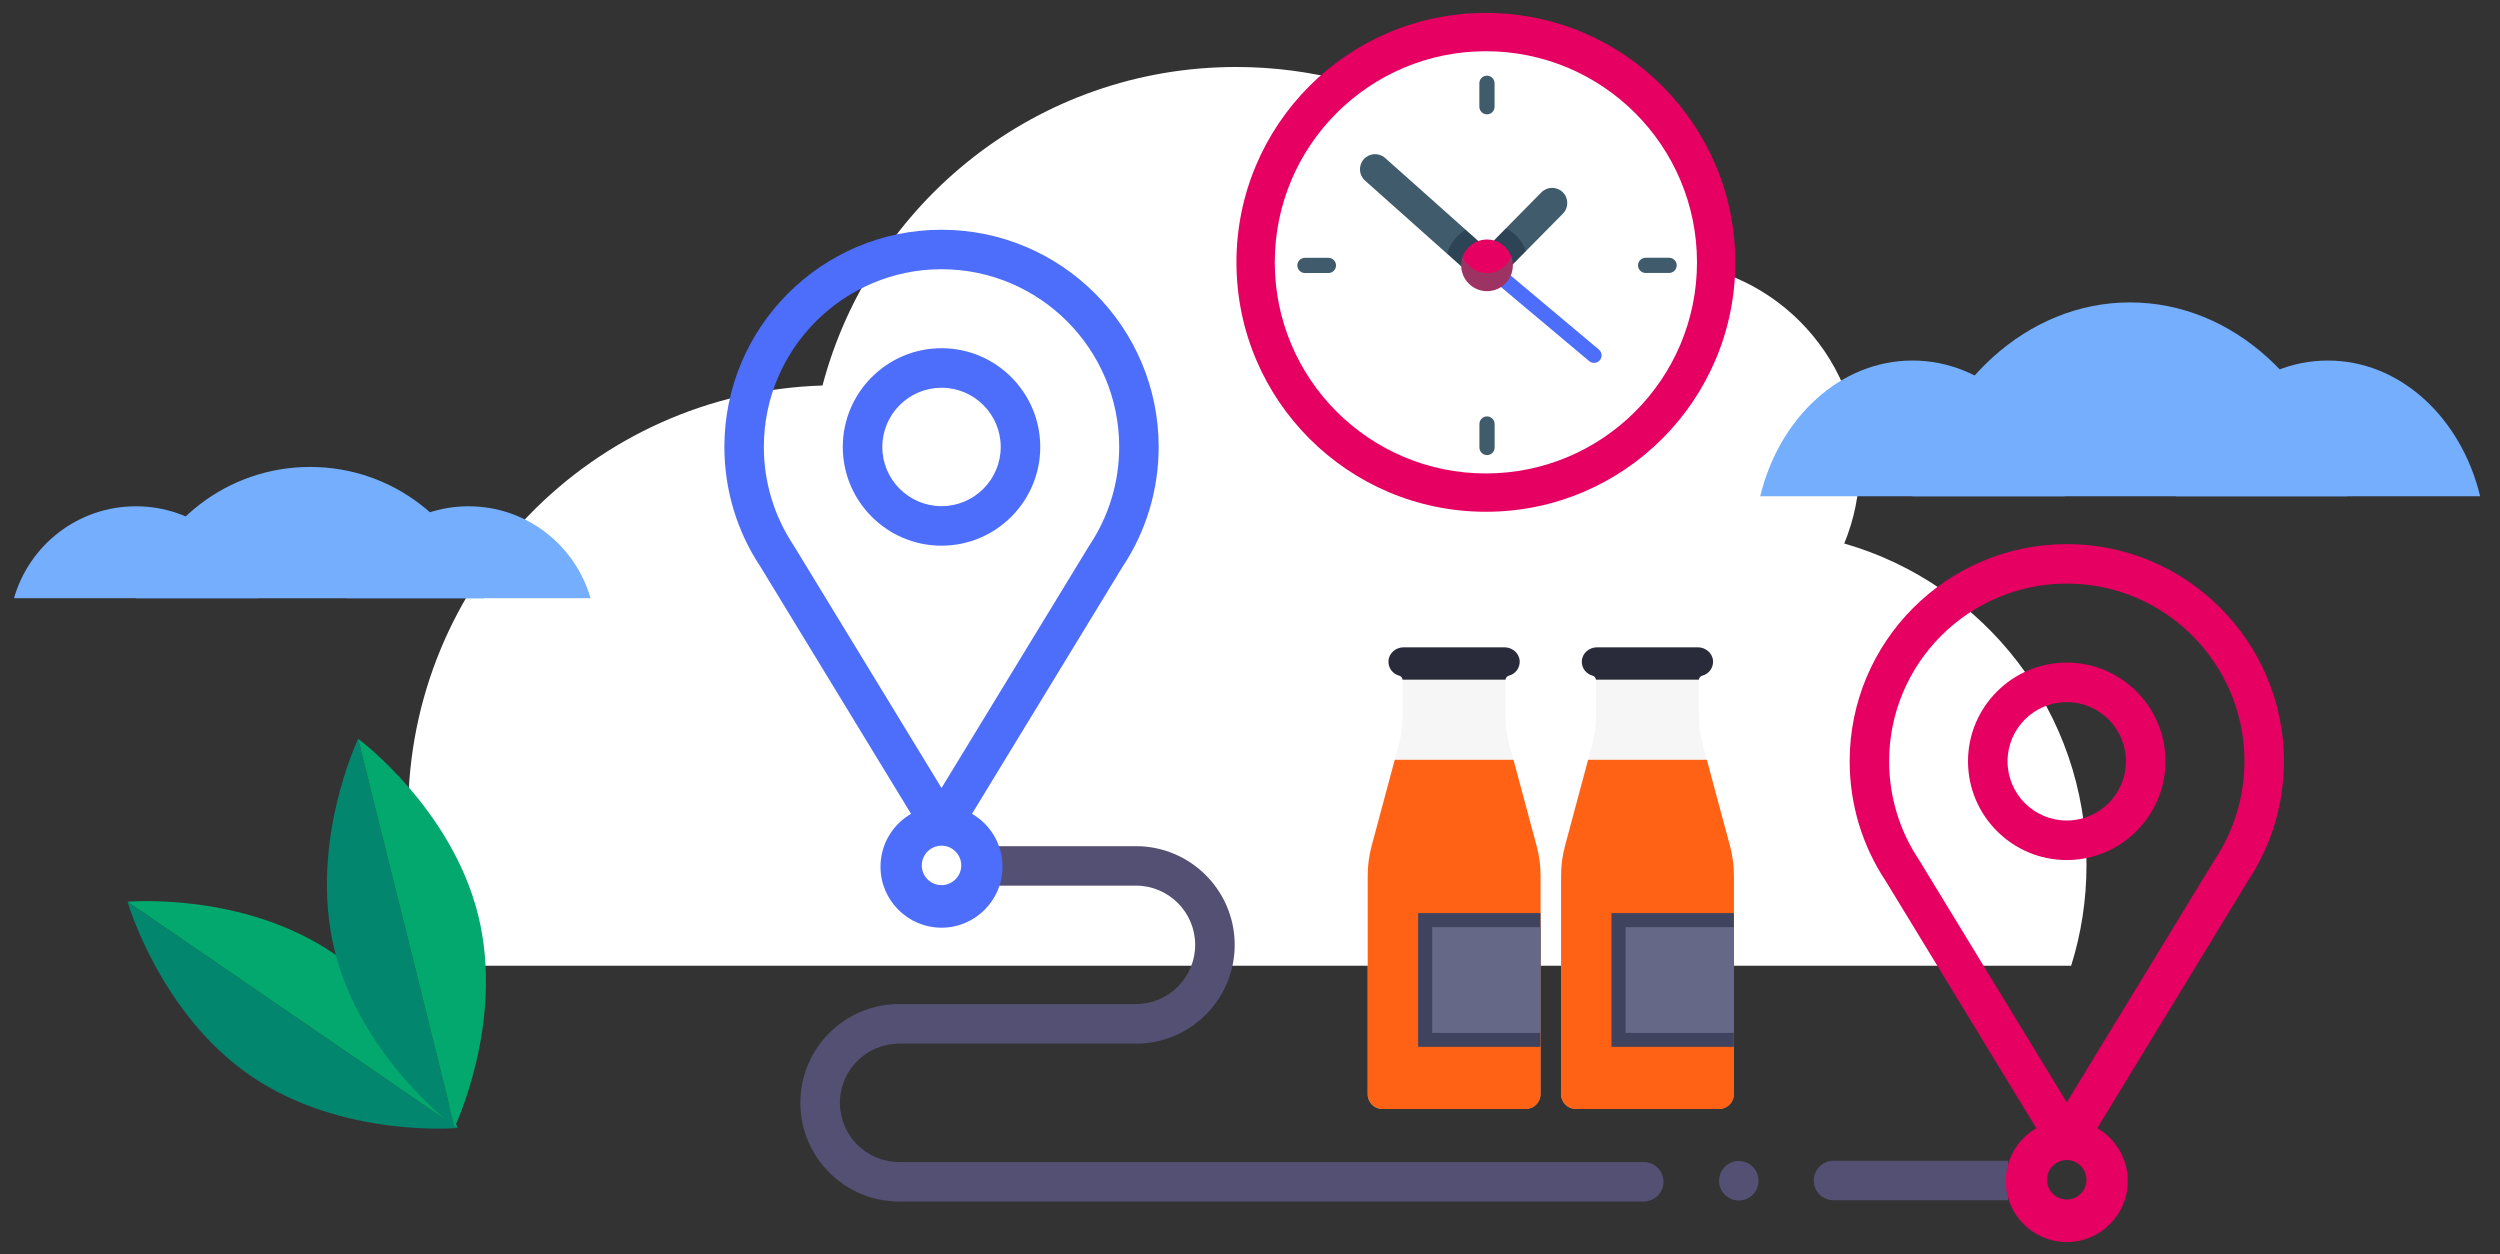 <?xml version="1.0" encoding="utf-8"?>
<!-- Generator: Adobe Illustrator 24.3.0, SVG Export Plug-In . SVG Version: 6.00 Build 0)  -->
<svg version="1.1" id="Layer_1" xmlns="http://www.w3.org/2000/svg" xmlns:xlink="http://www.w3.org/1999/xlink" x="0px" y="0px"
	 viewBox="0 0 4142.5 2078.4" style="enable-background:new 0 0 4142.5 2078.4;" xml:space="preserve">
<rect x="0" y="0" width="4142.5" height="2078.4" fill="#333333" stroke="none"/>
<style type="text/css">
	.st0{fill:#FFFFFF;}
	.st1{fill:#74AEFC;}
	.st2{fill:#535073;}
	.st3{fill:#4D6DFB;}
	.st4{fill:#E60061;}
	.st5{fill:#405B6C;}
	.st6{fill:#2D4456;}
	.st7{fill:#9C3362;}
	.st8{opacity:0.6;fill:#F0F0F0;}
	.st9{fill:#FF6215;}
	.st10{fill:#292B3B;}
	.st11{fill:#3F435E;}
	.st12{fill:#656987;}
	.st13{fill:#02866D;}
	.st14{fill:#02A86D;}
</style>
<path class="st0" d="M3431.9,1600.2c16.5-52.6,25.4-108.5,25.4-166.5c0-253.1-169.6-466.6-401.4-533.1c16.4-39.8,25.5-83.3,25.5-129
	c0-186.8-151.4-338.2-338.2-338.2c-32.1,0-63.2,4.5-92.6,12.8C2525.6,245,2302.6,111,2048.3,111c-328.9,0-605.4,224-685.4,527.8
	c-381.2,11.8-686.6,324.4-686.6,708.4c0,89.1,16.5,174.4,46.5,253H3431.9z"/>
<g>
	<path class="st1" d="M225.2,838.9c-96,0-176.9,64.4-202,152.3h404.1C402.2,903.3,321.2,838.9,225.2,838.9z"/>
	<path class="st1" d="M776.4,838.9c-96,0-176.9,64.4-202,152.3h404.1C953.3,903.3,872.4,838.9,776.4,838.9z"/>
	<path class="st1" d="M513.8,773.7c-137.1,0-252.7,92-288.6,217.6h577.1C766.5,865.6,650.9,773.7,513.8,773.7z"/>
</g>
<g>
	<path class="st1" d="M3169,597.4c-119.9,0-221,95-252.3,224.9h504.6C3389.9,692.4,3288.9,597.4,3169,597.4z"/>
	<path class="st1" d="M3857.3,597.4c-119.9,0-221,95-252.3,224.9h504.6C4078.3,692.4,3977.2,597.4,3857.3,597.4z"/>
	<path class="st1" d="M3529.4,501.1c-171.2,0-315.6,135.8-360.4,321.2h720.8C3845,636.8,3700.6,501.1,3529.4,501.1z"/>
</g>
<g>
	<path class="st2" d="M1882.3,1402.1h-237.7v65.4h237.7c54.1,0,98.1,44,98.1,98.1s-44,98.1-98.1,98.1h-392.5
		c-90.2,0-163.6,73.4-163.6,163.6c0,90.2,73.4,163.6,163.6,163.6h1233.9c18.1,0,32.7-14.6,32.7-32.7s-14.6-32.7-32.7-32.7H1489.8
		c-54.1,0-98.1-44-98.1-98.1s44-98.1,98.1-98.1h392.5c90.2,0,163.6-73.4,163.6-163.6C2045.9,1475.5,1972.5,1402.1,1882.3,1402.1z"/>
</g>
<path class="st3" d="M1560.1,577c-90.2,0-163.6,73.4-163.6,163.6c0,90.2,73.4,163.6,163.6,163.6s163.6-73.4,163.6-163.6
	C1723.6,650.3,1650.3,577,1560.1,577z M1560.1,838.7c-54.1,0-98.1-44-98.1-98.1s44-98.1,98.1-98.1s98.1,44,98.1,98.1
	S1614.2,838.7,1560.1,838.7z M1919.9,740.5c0-198.4-161.4-359.8-359.8-359.8s-359.8,161.4-359.8,359.8c0,71.2,20.8,140,60.1,199.1
	l249.2,408.9c-30.2,17.5-50.6,50.2-50.6,87.6c0,55.8,45.4,101.1,101.1,101.1s101.1-45.4,101.1-101.1c0-37.4-20.4-70.1-50.6-87.6
	l249.2-408.9C1899.1,880.6,1919.9,811.7,1919.9,740.5z M1560.1,1466.7c-18,0-32.7-14.7-32.7-32.7s14.7-32.7,32.7-32.7
	s32.7,14.7,32.7,32.7S1578.1,1466.7,1560.1,1466.7z M1805,903.9c-0.3,0.4-0.5,0.8-0.7,1.1l-244.2,400.7c0,0-244.7-401.5-245-401.9
	c-32.3-48.4-49.4-104.9-49.4-163.3c0-162.3,132.1-294.4,294.4-294.4c162.3,0,294.4,132.1,294.4,294.4
	C1854.5,799,1837.4,855.5,1805,903.9z"/>
<path class="st2" d="M3038.1,1988.8h289.2v-65.4h-289.2c-18.1,0-32.7,14.6-32.7,32.7S3020.1,1988.8,3038.1,1988.8z"/>
<circle class="st2" cx="2881.2" cy="1956.5" r="32.7"/>
<path class="st4" d="M3424.6,1097.9c-90.2,0-163.6,73.4-163.6,163.6c0,90.2,73.4,163.6,163.6,163.6s163.6-73.4,163.6-163.6
	C3588.2,1171.2,3514.8,1097.9,3424.6,1097.9z M3424.6,1359.6c-54.1,0-98.1-44-98.1-98.1s44-98.1,98.1-98.1s98.1,44,98.1,98.1
	S3478.7,1359.6,3424.6,1359.6z M3784.5,1261.4c0-198.4-161.4-359.8-359.8-359.8s-359.8,161.4-359.8,359.8
	c0,71.2,20.8,140,60.1,199.1l249.2,408.9c-30.2,17.5-50.6,50.2-50.6,87.6c0,55.8,45.4,101.1,101.1,101.1s101.1-45.4,101.1-101.1
	c0-37.4-20.4-70.1-50.6-87.6l249.2-408.9C3763.7,1401.5,3784.5,1332.6,3784.5,1261.4z M3424.6,1987.6c-18,0-32.7-14.7-32.7-32.7
	s14.7-32.7,32.7-32.7s32.7,14.7,32.7,32.7S3442.7,1987.6,3424.6,1987.6z M3669.6,1424.8c-0.3,0.4-0.5,0.8-0.7,1.1l-244.2,400.7
	c0,0-244.7-401.5-245-401.9c-32.3-48.4-49.4-104.9-49.4-163.3c0-162.3,132.1-294.4,294.4-294.4c162.3,0,294.4,132.1,294.4,294.4
	C3719,1319.9,3701.9,1376.4,3669.6,1424.8z"/>
<g>
	<g>
		<circle class="st4" cx="2462.1" cy="434.7" r="413.3"/>
		<circle class="st0" cx="2462.1" cy="434.7" r="349.8"/>
	</g>
	<path class="st5" d="M2589.5,318.5c-9.9-9.7-25.7-9.6-35.4,0.2l-58.8,59.6l5.9,28.4l27.5,9.1l61.1-61.9
		C2599.5,344.1,2599.4,328.2,2589.5,318.5L2589.5,318.5z"/>
	<path class="st5" d="M2428.5,380.6l-133.3-118.8c-10.3-9.2-26.2-8.3-35.4,2c-9.2,10.3-8.3,26.2,2,35.4l136,121.2l28.3-9.4
		L2428.5,380.6z"/>
	<path class="st3" d="M2641.4,601.3c-2.8,0-5.7-1-8.1-2.9l-158.7-133.3c-5.3-4.4-6-12.4-1.5-17.6c4.4-5.3,12.4-6,17.6-1.5
		l158.7,133.3c5.3,4.4,6,12.4,1.5,17.6C2648.5,599.8,2645,601.3,2641.4,601.3L2641.4,601.3z"/>
	<path class="st6" d="M2397.8,420.4l23.4,20.8l30-10.2l-1.6-31.6l-21.1-18.8C2413.8,389.4,2402.7,403.6,2397.8,420.4L2397.8,420.4z"
		/>
	<path class="st6" d="M2495.3,378.3l-19.9,20.2v39.6h31.3l21.9-22.2C2522.7,399.6,2510.7,386.2,2495.3,378.3L2495.3,378.3z"/>
	<path class="st4" d="M2504.1,424.7c-6.1-16.2-21.7-27.8-40.1-27.8s-34,11.6-40.1,27.8c-1.8,4.7-0.1,42.8,40.1,42.8
		C2504.2,467.5,2505.8,429.4,2504.1,424.7L2504.1,424.7z"/>
	<path class="st7" d="M2464,452.5c-18.4,0-34-11.6-40.1-27.8c-1.8,4.7-2.7,9.7-2.7,15c0,23.6,19.2,42.8,42.8,42.8
		c23.6,0,42.8-19.2,42.8-42.8c0-5.3-1-10.4-2.7-15C2498,440.9,2482.3,452.5,2464,452.5L2464,452.5z"/>
	<g>
		<path class="st5" d="M2476.5,176.9v-38.9c0-6.9-5.6-12.6-12.6-12.6s-12.6,5.6-12.6,12.6v38.9c0,6.9,5.6,12.6,12.6,12.6
			S2476.5,183.9,2476.5,176.9z"/>
		<path class="st5" d="M2451.4,702.6v38.9c0,6.9,5.6,12.6,12.6,12.6s12.6-5.6,12.6-12.6v-38.9c0-6.9-5.6-12.6-12.6-12.6
			S2451.4,695.6,2451.4,702.6L2451.4,702.6z"/>
		<path class="st5" d="M2765.7,452.3c6.9,0,12.6-5.6,12.6-12.6c0-6.9-5.6-12.6-12.6-12.6h-38.9c-6.9,0-12.6,5.6-12.6,12.6
			s5.6,12.6,12.6,12.6H2765.7z"/>
		<path class="st5" d="M2162.3,427.2c-6.9,0-12.6,5.6-12.6,12.6c0,6.9,5.6,12.6,12.6,12.6h38.9c6.9,0,12.6-5.6,12.6-12.6
			c0-6.9-5.6-12.6-12.6-12.6L2162.3,427.2z"/>
	</g>
</g>
<g>
	<path class="st8" d="M2815,1186.6v-59.8c0-3.5,2.5-6.4,5.9-7.4c10.6-2.8,18.3-12.8,17.6-24.4c-0.7-12.9-12.3-22.5-25.2-22.5h-167
		c-12.9,0-24.5,9.6-25.2,22.5c-0.7,11.6,7,21.6,17.6,24.4c3.4,0.9,5.9,3.8,5.9,7.4v59.8c0,15.4-2,30.7-6,45.6l-45.5,169.5
		c-4.3,16.1-6.5,32.7-6.5,49.4V1813c0,13.6,11,24.6,24.6,24.6h237.2c13.6,0,24.6-11,24.6-24.6v-361.8c0-16.7-2.2-33.3-6.5-49.4
		l-45.5-169.5C2817,1217.4,2815,1202,2815,1186.6z"/>
	<path class="st9" d="M2828.2,1259h-196.7l-38.3,142.7c-4.3,16.1-6.5,32.7-6.5,49.4V1813c0,13.6,11,24.6,24.6,24.6h237.2
		c13.6,0,24.6-11,24.6-24.6v-361.8c0-16.7-2.2-33.3-6.5-49.4L2828.2,1259z"/>
	<path class="st10" d="M2820.9,1119.5c10.6-2.8,18.3-12.8,17.6-24.4c-0.7-12.9-12.3-22.5-25.2-22.5h-167c-12.9,0-24.5,9.6-25.2,22.5
		c-0.7,11.6,7,21.6,17.6,24.4c3.2,0.9,5.5,3.5,5.8,6.7h170.5C2815.4,1123,2817.7,1120.3,2820.9,1119.5z"/>
	<rect x="2670.2" y="1513" class="st11" width="202.8" height="221.6"/>
	<rect x="2693.6" y="1536.3" class="st12" width="179.5" height="175.2"/>
</g>
<g>
	<path class="st8" d="M2494.6,1186.6v-59.8c0-3.5,2.5-6.4,5.9-7.4c10.6-2.8,18.3-12.8,17.6-24.4c-0.7-12.9-12.3-22.5-25.2-22.5h-167
		c-12.9,0-24.5,9.6-25.2,22.5c-0.7,11.6,7,21.6,17.6,24.4c3.4,0.9,5.9,3.8,5.9,7.4v59.8c0,15.4-2,30.7-6,45.6l-45.5,169.5
		c-4.3,16.1-6.5,32.7-6.5,49.4V1813c0,13.6,11,24.6,24.6,24.6h237.2c13.6,0,24.6-11,24.6-24.6v-361.8c0-16.7-2.2-33.3-6.5-49.4
		l-45.5-169.5C2496.6,1217.4,2494.6,1202,2494.6,1186.6z"/>
	<path class="st9" d="M2507.8,1259h-196.7l-38.3,142.7c-4.3,16.1-6.5,32.7-6.5,49.4V1813c0,13.6,11,24.6,24.6,24.6h237.2
		c13.6,0,24.6-11,24.6-24.6v-361.8c0-16.7-2.2-33.3-6.5-49.4L2507.8,1259z"/>
	<path class="st10" d="M2500.5,1119.5c10.6-2.8,18.3-12.8,17.6-24.4c-0.7-12.9-12.3-22.5-25.2-22.5h-167c-12.9,0-24.5,9.6-25.2,22.5
		c-0.7,11.6,7,21.6,17.6,24.4c3.2,0.9,5.5,3.5,5.8,6.7h170.5C2495,1123,2497.3,1120.3,2500.5,1119.5z"/>
	<rect x="2349.8" y="1513" class="st11" width="202.8" height="221.6"/>
	<rect x="2373.2" y="1536.3" class="st12" width="179.5" height="175.2"/>
</g>
<g>
	<path class="st13" d="M415.4,1782.7c151,103.5,342.6,86.4,342.6,86.4l-546.7-374.9C211.4,1494.2,264.4,1679.1,415.4,1782.7z"/>
	<path class="st14" d="M211.4,1494.2L758,1869.1c0,0-53.1-185-204.1-288.5C403,1477.1,211.4,1494.2,211.4,1494.2z"/>
	<path class="st13" d="M554.6,1575.4c44.2,177.6,198.9,292.1,198.9,292.1l-159.9-643.3C593.5,1224.2,510.5,1397.8,554.6,1575.4z"/>
	<path class="st14" d="M593.5,1224.2l159.9,643.3c0,0,83.1-173.6,38.9-351.2C748.2,1338.6,593.5,1224.2,593.5,1224.2z"/>
</g>
</svg>
